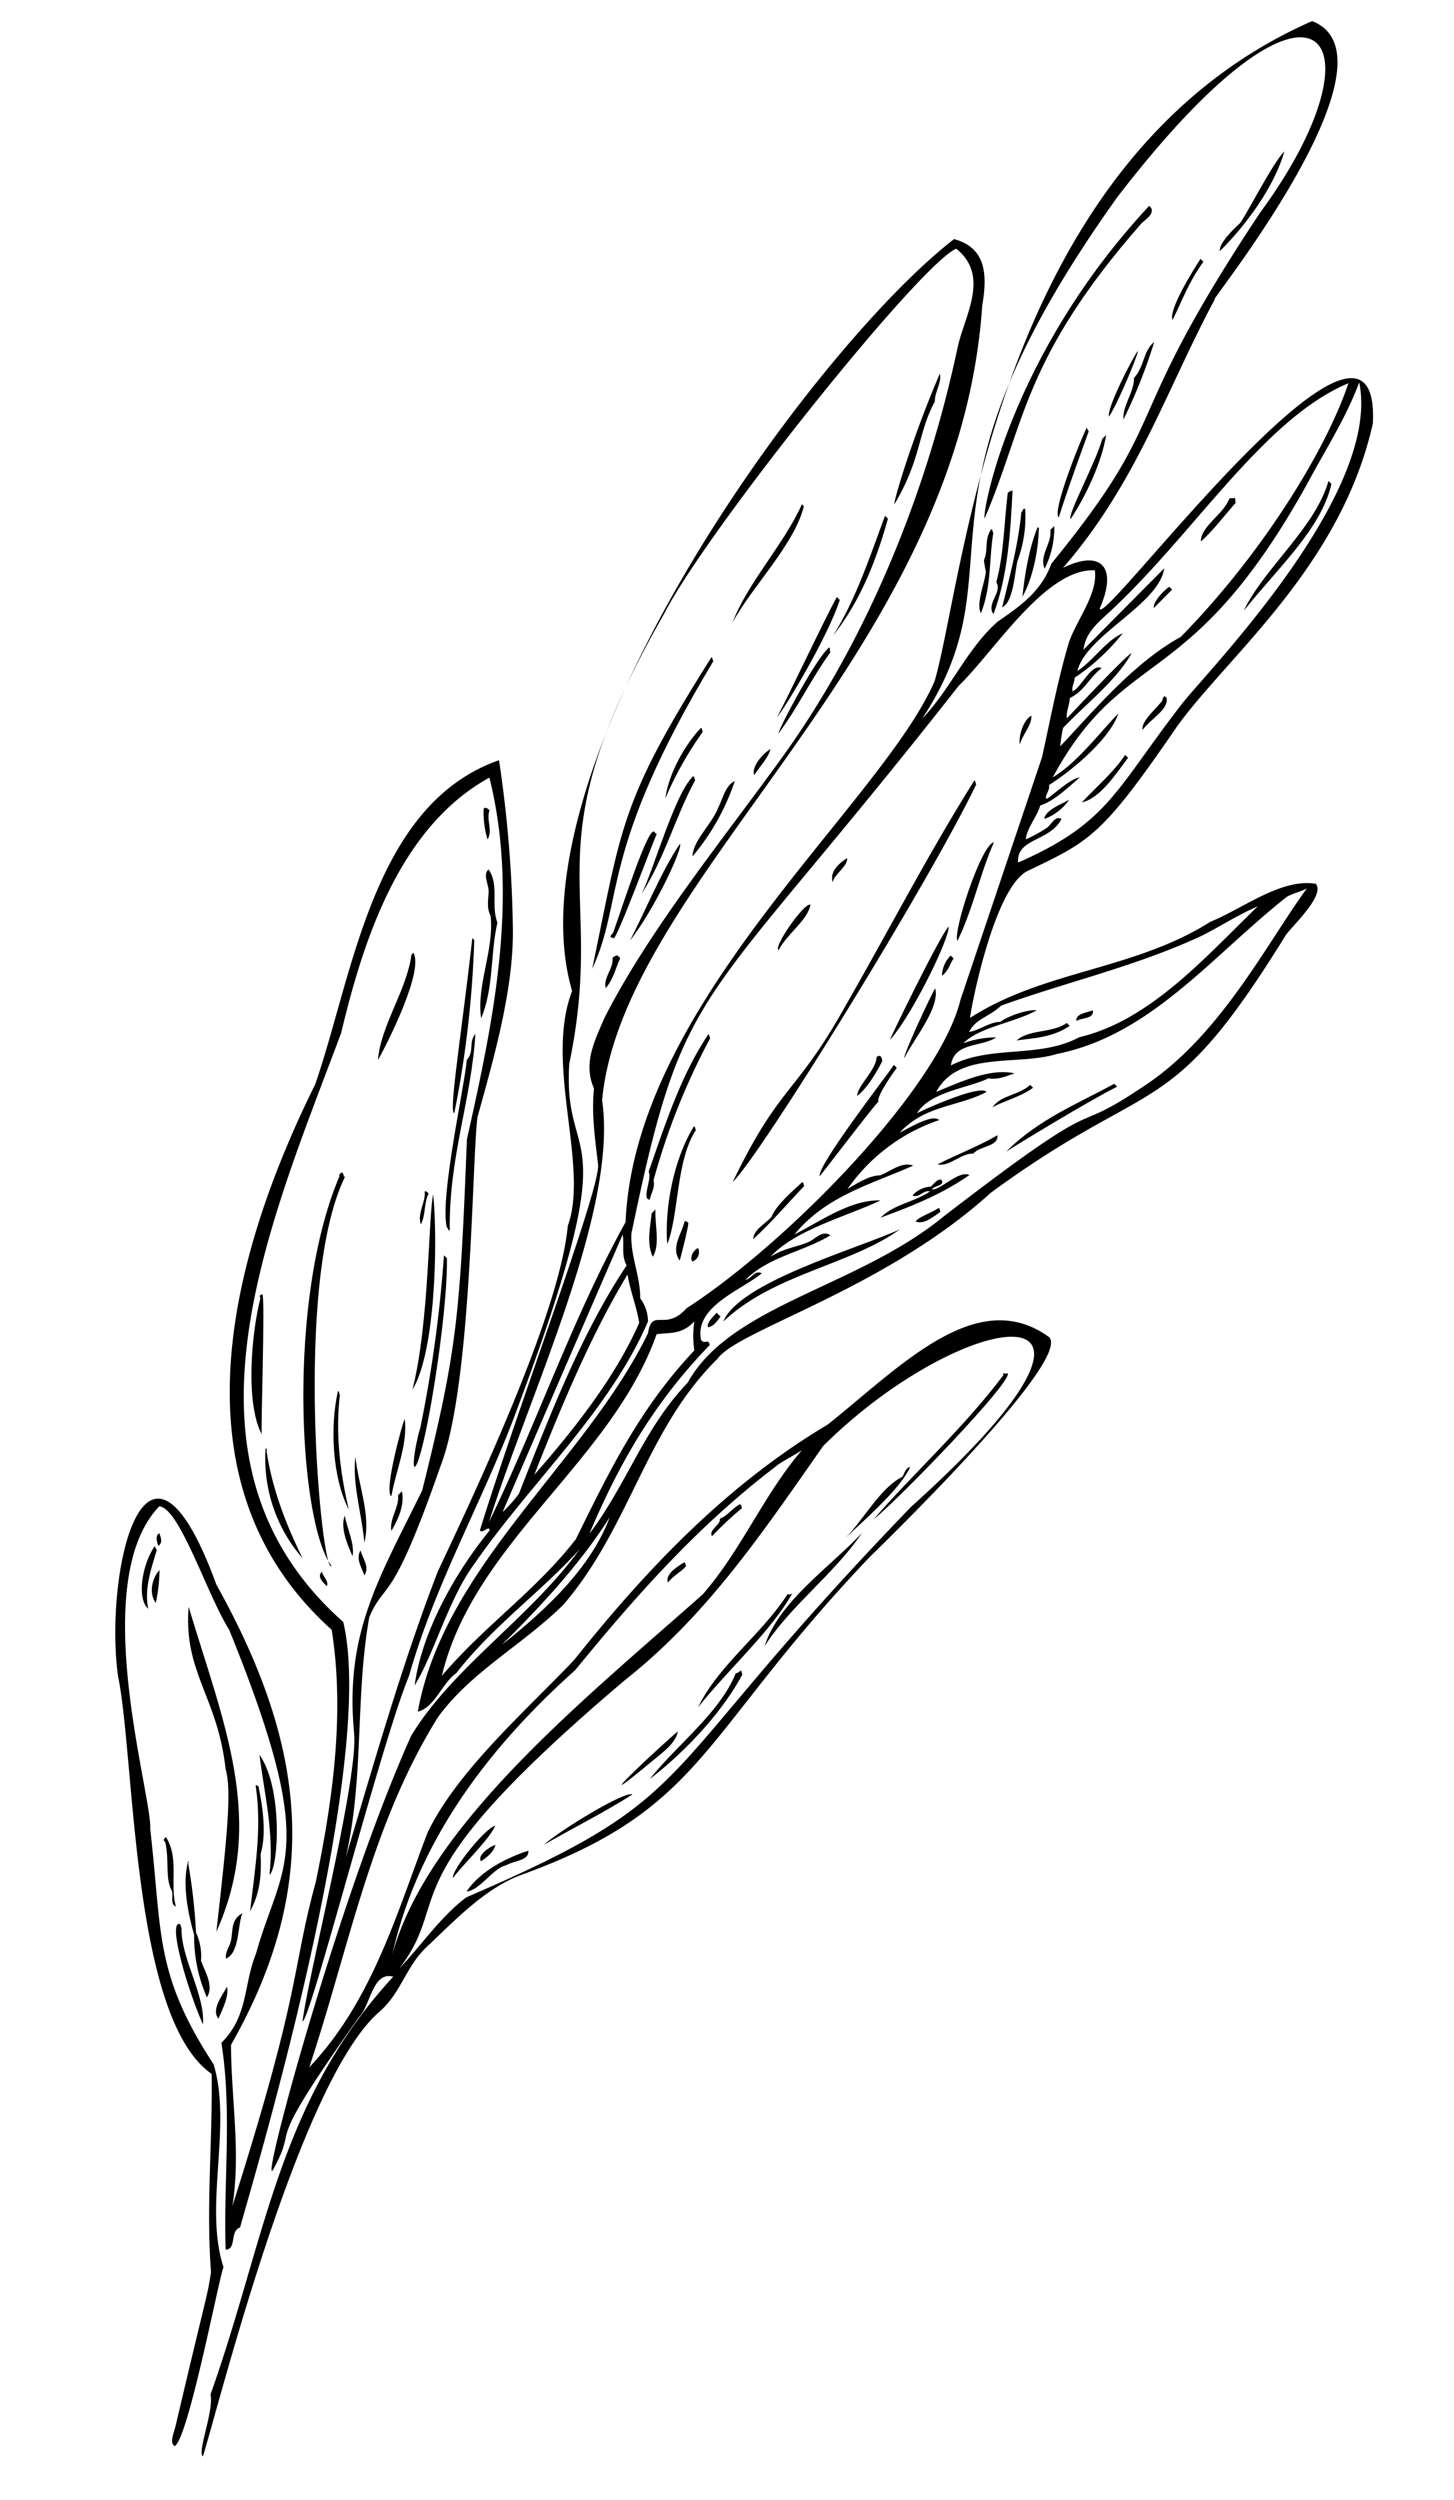 <?xml version="1.0" encoding="UTF-8"?> <svg xmlns="http://www.w3.org/2000/svg" id="Layer_1" data-name="Layer 1" viewBox="0 0 291 500"><defs><style>.cls-1{fill-rule:evenodd;}</style></defs><title>sage-svg</title><path class="cls-1" d="M257.05,30.28c-1.94,6.93-7.63,14.75-12.92,19.95-.18-1.62,2.78-4.43,3.86-5.43C248.62,44.63,254.56,32.74,257.05,30.28Z"></path><path class="cls-1" d="M230,41.17c1.59,1.33-.86,2.83-1.53,3.48-23.8,27.14-23.27,40.1-31.41,59.05C196.5,102.66,202.19,71,230,41.17Z"></path><path class="cls-1" d="M240.27,51.78l.58.58C238,56.23,236.6,60.1,234.68,64,233.76,62,239.06,53.62,240.27,51.78Z"></path><path class="cls-1" d="M265.88,96.21l.59.58c-2,8.92-10.6,16.68-17.55,25.37C252.94,113.68,263.2,105.63,265.88,96.21Z"></path><path class="cls-1" d="M231,68.43a106.21,106.21,0,0,1-6.16,15.49c-.21-2.78,2.19-5.55,2.11-8.32C229.08,73.32,228.8,70.07,231,68.43Z"></path><path class="cls-1" d="M227.73,70.18c.23.23-3.6,9.72-5.77,13.16C221.4,81.82,226.61,71.65,227.73,70.18Z"></path><path class="cls-1" d="M247.13,99.54c.19.32,0,.64.2,1-1.84,2.07-5.12,6.28-7,7.75,0-3,4.45-5.39,5.59-8.32C246.36,99.26,246.75,99.92,247.13,99.54Z"></path><path class="cls-1" d="M221.38,87c-.81,5.24-4,12.16-7.12,16.84-.67-.88,5.19-11.63,6.35-16.07C220.87,87.54,221.13,87.28,221.38,87Z"></path><path class="cls-1" d="M217.51,85.48a1.35,1.35,0,0,0,.39.77c-2.06,5.74-4.17,11.49-6,17.23C210.61,102.54,215.22,90.47,217.51,85.48Z"></path><path class="cls-1" d="M234,117.36l.58.57-3.67,3.69C230.74,120.34,233,118.05,234,117.36Z"></path><path class="cls-1" d="M188.1,74.71c.42,1.87-1.08,3.74-1,5.61-3.48,6.36-2.62,11.35-8.08,20.51C178.66,100.83,182.44,87.87,188.1,74.71Z"></path><path class="cls-1" d="M211,105.22a18.09,18.09,0,0,1-1.92,8.51c-1.16-2.58,1.51-5.16,1.14-7.74Z"></path><path class="cls-1" d="M202.65,98.08c-.4,7.9-.88,17-3.82,24.76-1.53-2.09,1.84-4.34.57-6.38,1.54-5.79,1.54-11.81,2.28-17.8C202,98.18,202.33,98.28,202.65,98.08Z"></path><path class="cls-1" d="M205.17,101.75a25.16,25.16,0,0,1-1.53,10.44c-.55,2.29-.82,8.29-3.07,9.29,1.51-6.21,3.22-12.5,3.83-19C204.94,102,204.46,101.81,205.17,101.75Z"></path><path class="cls-1" d="M207.69,105.42c.26.19.3.38.2.58-.07,4.08-1.22,9.77-3.26,13.35C205.05,115,206,109.41,207.69,105.42Z"></path><path class="cls-1" d="M233.09,139.21l.39.39c.39,2.32-2.78,3.84-4.82,6.39-.27-1.9,2.91-4.29,4.05-6C232.51,139.73,232.9,139.47,233.09,139.21Z"></path><path class="cls-1" d="M198.41,105.82c.37.26.15.52.39.78-.89,5.35-.33,10.7-2.49,16.05-1-2,.79-6,1-8.31a21,21,0,0,1-.39-2.33C197.87,110,196.93,107.89,198.41,105.82Z"></path><path class="cls-1" d="M177.13,103.16l.58.58c-2.14,7.71-5.34,16.33-11,23.42C171.29,120,174.35,110.61,177.13,103.16Z"></path><path class="cls-1" d="M225.19,151l.58.58c-2.49,3.27-5.56,8.08-9.26,8.92C219.89,156.92,222.82,154.5,225.19,151Z"></path><path class="cls-1" d="M206.41,143.13c.17,1.94-1.86,3.87-2.3,5.81C203.83,147.39,204.66,144.16,206.41,143.13Z"></path><path class="cls-1" d="M160.49,100.87l.39.39c-1.86,7.63-10.27,15.94-14.26,23.23C149.61,116.58,156.83,109,160.49,100.87Z"></path><path class="cls-1" d="M214,159.94a10.44,10.44,0,0,1-5,3.88C209.19,162,212.51,160.85,214,159.94Z"></path><path class="cls-1" d="M167.49,119.42l.58.58c-2.28,7.18-11.14,22-12.71,23.62C155.91,143.23,165.12,123.58,167.49,119.42Z"></path><path class="cls-1" d="M195,156.11c.37.26.15.52.39.77-9.28,19.36-42.86,73.77-48.77,79.59,9.53-19.76,12.43-17.19,22.36-34.86C177.56,186.68,185.78,170.76,195,156.11Z"></path><path class="cls-1" d="M166,129.48c.18.33,0,.65.19,1-3.92,5.42-6.37,10.84-10.41,16.27C155.84,145.74,163.58,131.14,166,129.48Z"></path><path class="cls-1" d="M198.92,168.48c-2.86,6.47-4.11,13.19-7.31,19.74C190.68,186.24,196.48,168.75,198.92,168.48Z"></path><path class="cls-1" d="M218.72,202.09c.27,1.81-2.32,1.42-3.29,2.14C215.16,202.73,217.75,202.5,218.72,202.09Z"></path><path class="cls-1" d="M142.38,131.47c.36.25.15.51.39.77-23,38.27-17.76,47.64-24.25,61.55C124.5,165.17,124,160.56,142.38,131.47Z"></path><path class="cls-1" d="M213.5,204.62l.58.58c-3.54,2.39-7.09,2.4-10.63,2.92C206.06,205.8,210.56,206.71,213.5,204.62Z"></path><path class="cls-1" d="M223,216.78l.58.58c-5.09,2.5-20.28,11.71-22.21,13C207.8,223.88,215.92,220.66,223,216.78Z"></path><path class="cls-1" d="M154.21,149.81c-.41,1.74-2.14,3.49-3.28,5.23C150.36,153.4,152.57,150.82,154.21,149.81Z"></path><path class="cls-1" d="M189.87,185.33c.14,2.48-7.4,17.89-11.75,22.65C178.05,207.82,188.29,186.78,189.87,185.33Z"></path><path class="cls-1" d="M190.27,191.13l.58.58c-.79,1.16-.91,2.32-2.32,3.48A5.88,5.88,0,0,1,190.27,191.13Z"></path><path class="cls-1" d="M169.53,171.64c.23,1.58-2.61,3.26-2.89,4.84C166.11,174.53,167.44,173,169.53,171.64Z"></path><path class="cls-1" d="M140.28,145.59c.36.25.15.51.39.77a70.13,70.13,0,0,0-7.52,13.36C133.78,155.14,136.61,149.53,140.28,145.59Z"></path><path class="cls-1" d="M147.07,156.21a46.26,46.26,0,0,1-8.48,15.1c.14-3.31,3.85-6.34,5.2-9.87C144.88,159.23,145.16,157.2,147.07,156.21Z"></path><path class="cls-1" d="M181,211.65c-.38-.48,5.87-13.77,6.17-13.94C188.19,201.57,182.74,208,181,211.65Z"></path><path class="cls-1" d="M206.18,217l.58.58c-2.71,1.89-5.41,2.47-8.12,3.88C200.38,219,203.79,219.15,206.18,217Z"></path><path class="cls-1" d="M138.75,155.26c.37.26.15.52.39.77-4.12,7.62-5.92,15.23-10.78,22.84C130.72,174.36,135.1,158.5,138.75,155.26Z"></path><path class="cls-1" d="M162.2,180.93c-.42,3-4.87,6.07-6.36,9.11C154.68,189.52,160.8,180.65,162.2,180.93Z"></path><path class="cls-1" d="M199.62,227.08c.28,2.29-3.64,2.14-4.83,3.68-2.38-.19-4.76,2.71-7.15,2.14C191.64,230.85,195.63,229.38,199.62,227.08Z"></path><path class="cls-1" d="M136.07,168.8c.74.56-4.92,12.85-10,19.36C129,182.56,132.41,174.18,136.07,168.8Z"></path><path class="cls-1" d="M178.9,213l.58.58c-.19.26-4.19,5.73-3.66,6.78-.33,0-11.41,14.56-11.77,14.91C163.51,233.2,177.22,215.5,178.9,213Z"></path><path class="cls-1" d="M171.56,219.21c-.07-1.89,3.9-5.33,3.86-7.75.76-.66,1.09,0,1.16.77C175.46,214.44,173.61,217.63,171.56,219.21Z"></path><path class="cls-1" d="M130.84,166.3l.59.58c-.26.17-8.52,22.56-8.67,20.71-1.24-.06-.12-.75,0-1.16C124.81,180.63,129.43,166.22,130.84,166.3Z"></path><path class="cls-1" d="M186.49,237.94c1.95,0,5.29-3.84,7.54-2.92-5.92,4.13-11.85,6.31-17.78,8.54,2.51-2.63,6.7-3.09,9.86-5.24-1.17-.42-2.32,1.45-3.48.78a5.36,5.36,0,0,1,3.67-1.75c.71-.69,1.41-1.63,2.12-1.35C189.17,237.24,187,237.06,186.49,237.94Z"></path><path class="cls-1" d="M187.85,241.61c.37.25.15.51.39.77-1.67,1.14-3.34,2.59-5,1.94C184,243.29,186.41,242.65,187.85,241.61Z"></path><path class="cls-1" d="M97.58,167.91a18.49,18.49,0,0,1-.78-6.18c.38-.3.77-.11,1.16.38C97.28,164.05,98.67,166,97.58,167.91Z"></path><path class="cls-1" d="M141.76,206.89c.36.26.15.51.38.77a135.59,135.59,0,0,0-11.35,28.45c.36,1.29-.47,2.58-.76,3.87-1.69-.2.51-4.11-.21-5.61C133,225.29,136.18,215.21,141.76,206.89Z"></path><path class="cls-1" d="M180.13,245.88c-10.13,7.25-25.2,8.87-35.36,18.44C148,256.41,171.63,249.78,180.13,245.88Z"></path><path class="cls-1" d="M123.54,191.07l.59.58c-.94,2-1.26,4-2.89,6-.61-2,1.63-4,1.34-6C122.9,191.16,123.22,191.27,123.54,191.07Z"></path><path class="cls-1" d="M201.65,274.65c1.53,1.15-21.87,25.36-26.82,29.26,7.77-9,18.07-18.31,26-28.87C200.42,274.37,201.48,275,201.65,274.65Z"></path><path class="cls-1" d="M97.79,173.91c2.17,3.15.42,7.18,1.76,10.63-1.46,6.45-.68,12.86-3.25,19.15-1-6.57,2.62-13.57,1.89-20.5-.86-1.66-.44-3.24-.39-5C97.68,176.57,96.63,174.82,97.79,173.91Z"></path><path class="cls-1" d="M160.57,236.44c.37.26.16.52.39.77-3.64,3.83-6.43,7.17-10.23,10.66.17-2,2.21-2.88,3.67-4.45C155.47,240.82,158.77,238.15,160.57,236.44Z"></path><path class="cls-1" d="M138.89,225.27c.37.25.15.51.39.77-4,6-3.4,17.15-5.75,22.83C133,241.67,134.75,232,138.89,225.27Z"></path><path class="cls-1" d="M94.53,187.65l.39.38a208.93,208.93,0,0,1-4,34.63C89.76,222.64,92.33,207.14,94.53,187.65Z"></path><path class="cls-1" d="M137.77,244.61c-.13,1.51-1.46,6.53-1.73,7.54-1.85-2.63.38-5.28,1-7.93A1.38,1.38,0,0,1,137.77,244.61Z"></path><path class="cls-1" d="M75.63,212.05c.58-7,5.76-13.91,6.72-21.09l.39-.39C84.78,194.06,78.07,207.72,75.63,212.05Z"></path><path class="cls-1" d="M139.72,249.63a2,2,0,0,1-1.16,2.71C137.94,251.38,138.87,250,139.72,249.63Z"></path><path class="cls-1" d="M131.19,241.92c-.2,2.75,1,7.18-.56,9.47-1.27-2.9-.49-5.8-.21-8.7Z"></path><path class="cls-1" d="M182.16,293.45c-1.94,4.19-8,9.53-12.93,14.14,3.57-3.54,6.93-10,11.38-12.21C181,294.74,181.29,293.51,182.16,293.45Z"></path><path class="cls-1" d="M143.42,262.58l.77.77c-.8,1.08-1.34,1.92-2.51,2.14C141.46,264.52,142.57,263.55,143.42,262.58Z"></path><path class="cls-1" d="M172.51,306.62c-5.29,7.94-14.54,14.79-19.48,22.66C155.76,320.38,166.32,313.3,172.51,306.62Z"></path><path class="cls-1" d="M86.7,238.91c.93,9,.51,31.62-4.17,39.07C85.91,265,85.76,242.69,86.7,238.91Z"></path><path class="cls-1" d="M85,238.33c.26-.19.52.19.78.39-1,2.06-.52,4.12-1.54,6.19C83.44,242.72,85.22,240.52,85,238.33Z"></path><path class="cls-1" d="M148.13,300.87c.37.25.16.51.39.77a67,67,0,0,0-6,5.62c-.83-1.16,1.84-2.33,1.54-3.49C145.43,303.35,146.78,301.48,148.13,300.87Z"></path><path class="cls-1" d="M158.61,318.64c-4.26,7.61-12.82,15.23-18.9,22.86,4.06-8.4,12.7-14.54,17.94-22.67A.75.75,0,0,0,158.61,318.64Z"></path><path class="cls-1" d="M88.85,251.09l.59.58c.24,11.29-4.6,41-6.49,41.78-.59-1,.93-7.35,1.14-7.73A262.24,262.24,0,0,0,88.85,251.09Z"></path><path class="cls-1" d="M68.32,234.5c.71.17.23,1.22.78.77-10.56,21.36-4.65,80.28-2.75,77.94-6.45-8.39-9.1-52.82,1.59-77.94C67.74,235,68.13,234.76,68.32,234.5Z"></path><path class="cls-1" d="M136.94,312.49c.37.26.15.52.39.77-1.22,1.33-2.45,1.78-3.67,3.3C133.11,314.83,135.52,313.39,136.94,312.49Z"></path><path class="cls-1" d="M148.2,334.13c.37.25.15.51.39.77-4.09,7.72-11.68,15.68-18.52,20.93,5.29-6.72,14-13.23,17.17-21.12A1.52,1.52,0,0,0,148.2,334.13Z"></path><path class="cls-1" d="M81,283.79c.64,5.16-1.77,10.32-2.67,15.48C76.73,298.45,80.63,284.36,81,283.79Z"></path><path class="cls-1" d="M52.51,258.9c.59.32-.33,27.47-.13,28-3.31-6.33-2.05-20.31-.25-27.27C51.83,259.16,52,259,52.51,258.9Z"></path><path class="cls-1" d="M67.64,278.21c.37.25.15.51.38.77-.89,7.67,0,15.34,1.79,23C66.52,295.57,66,285.44,67.64,278.21Z"></path><path class="cls-1" d="M80.44,298.29c.53,2.65-.58,5.29-2.11,7.94-.47-2.39,1.63-4.78,1.34-7.16Z"></path><path class="cls-1" d="M71.14,291.35c.52,5.61,3.16,11.71,1.78,17.21C72.45,303,70.43,296.63,71.14,291.35Z"></path><path class="cls-1" d="M69,303.15c.5,2.71,2,5.6,1.56,8.12C69.41,308.72,68.09,305.45,69,303.15Z"></path><path class="cls-1" d="M53.16,289.65c.25.19.3.38.19.58,1.12,7.58,3.88,14.67,7.2,21.45A30.29,30.29,0,0,1,53.16,289.65Z"></path><path class="cls-1" d="M72.15,310.11c.46,1.67,1.87,3.35.78,5C72.33,313.46,71.19,311.79,72.15,310.11Z"></path><path class="cls-1" d="M64.42,314.38c.26,1,1.42,1.93,1,2.9C64.44,316.31,63.46,315.35,64.42,314.38Z"></path><path class="cls-1" d="M105.73,370.19c.25,2-3,2-4.44,2.91-2.52.46-5.37,5.15-7.92,5.23C96.26,374.11,101.64,371.49,105.73,370.19Z"></path><path class="cls-1" d="M99.14,365.17c-1.28,2.84-6.46,7.74-8.49,10.46C90.32,374.13,97,365.72,99.14,365.17Z"></path><path class="cls-1" d="M99.15,369c-.26,1.3-1.43,2.32-2.89,3.29C95.43,371.05,98.21,369.27,99.15,369Z"></path><path class="cls-1" d="M31.92,306.71c.21.84.75,1.67-.19,2.51C31.3,308.43,31.09,306.9,31.92,306.71Z"></path><path class="cls-1" d="M31,309.23a1.38,1.38,0,0,0,.39.77c-1.18,3.93-2.55,7.87-1.71,11.8C27.29,319.75,28.47,312.8,31,309.23Z"></path><path class="cls-1" d="M31.93,314.06a32.37,32.37,0,0,1-.76,6.57C29.69,318.56,30.52,315.5,31.93,314.06Z"></path><path class="cls-1" d="M51.93,351c4.77,6.73,3.79,22.78,2,24C54.9,366.59,52.92,359,51.93,351Z"></path><path class="cls-1" d="M51.16,357.14c.2-.18.39.09.58.2.9,4.36,1.6,9.5.42,13.53.17,3.81,0,7.61-2.11,11.42C51,374,52.47,365.66,51.16,357.14Z"></path><path class="cls-1" d="M33.2,367.43c2.72,4.24.75,9.39,2,13.92-1.2-.51-.48-2-.78-3.09-1.45-2.51-.48-6.35-1.37-9.86C32.5,368.08,32.92,367.75,33.2,367.43Z"></path><path class="cls-1" d="M48.51,382.68c-1,2.47-.52,7.87-3.27,9.09-.27-1.31.76-2.39,1-3.67C46.65,386.16,46.14,384,48.51,382.68Z"></path><path class="cls-1" d="M37.66,372.26c.2.13.11.26,0,.38a116,116,0,0,1,1.57,13.92,11.26,11.26,0,0,1,1,5.61c.78,2.23,2.64,5.05,1.18,7.35A30.37,30.37,0,0,1,38.85,387C37.49,382.21,36.48,376.68,37.66,372.26Z"></path><path class="cls-1" d="M35.94,384.83c.37.26.15.52.39.77-.19,6,4.78,13.49,4.29,19.33C37.53,398,33.57,384.42,35.94,384.83Z"></path><path class="cls-1" d="M45.44,397.38c.39,1.94-.83,4.33-1.72,6.39C42.2,402,44.55,399.05,45.44,397.38Z"></path><path class="cls-1" d="M95.15,206.79c-.85,13.51-5.32,24.57-5.14,39.27-.38.2-.18-.32-.59-.58-1.45-5.86,3.67-28.81,4-33.47C95,210.27,93.71,208.53,95.15,206.79Z"></path><path class="cls-1" d="M135.66,346.34c-.43,2.34-3,4.16-5,5.81C114.63,365.51,134.47,347.12,135.66,346.34Z"></path><path class="cls-1" d="M126.59,358.93c-5.92,3.74-11.84,6.66-17.77,10.09C111.93,366.2,125.1,358.12,126.59,358.93Z"></path><path class="cls-1" d="M37.75,321.39c7,23.32,15.57,42.77,5.55,65,2.24-19.55,3.07-28.49,1.86-32.49C43.55,339.29,36.71,334.63,37.75,321.39Z"></path><path class="cls-1" d="M78.7,395.38c-4.14-1.13-4.55,5.72-6.75,7.94-20.17,28.43-11.8,20.51-17.15,30.4-3.41,6.62,12.78-53.84,27.48-86.5,8.22-13.64,24-23.79,33.77-37.39-7.71,8.57-17.07,15.07-24.71,24.8-3,2.19-4.24,6.81-7.72,7.75,5.19-29.12,33.63-50.07,46.07-75.71.83-5.24,3.4-.18,7.73-5C157.93,248.4,188,217.45,192.22,200l16.34-48.58c1.6-7.25,3-14.76,5.17-22.25,1.2-4.5,6.07-10.11,5.39-15.09-9.86-.48-20.19,16.34-27.22,23.06-52.5,66.85-54.77,57.69-65.53,109.6-.27,4.29,1.81,8.57,1.76,12.95a7.9,7.9,0,0,1,1.56,4.64c-7.76,18-23.47,32.19-34.71,48.42-5.21,7.05-7.93,17.7-12,24.39,1.44-10.67,8-22.42,15-31-.06-1.2-1.29.69-1.94,0,7.36-24,24.52-69.38,23.64-73.34-.57-4.95-1.33-10-.8-15.08-2.2-5,.06-9.4,2.1-14.13,9.17-18,24.14-36.2,36.25-53.06C184.18,112.51,191.1,70.93,192,68.12c1.64-5.92,5.76-13.28-.62-18.37-7.26,3-50.17,56.76-58.45,73-27.39,47.85-11.33,53.37-19,90-1.35,22.35,12.35,8.65-11.07,70.8-6.6,17.35-15.88,33.53-21,51.68C76.31,348.54,62,404.61,60.54,404.31c1.32-9.94,11.2-48.56,10.33-57.65-1.9-20.08,5-30.93,13.64-48.57,7.06-28.42,7.53-34.79,8.94-70.22,5.25-23.5,10.51-48.12,4.5-72.33-18,9.89-25.26,32.56-29.68,51.11-14.7,39.22-35.5,85.93.43,117.78,7,29.55-19.22,115.5-20.64,121.1-2.13.71-.64,4.36-2.9,4.46-.47-13.43,1.33-27.63-.85-41.39,5.43-5.35,4.41-11.68,6.92-17.8,5.16-18.48,12.85-19.92-5.35-64.78-4.49-7.14-9.87-24.29-14-24.73-14.53,15.17-1.37,57.94-1.81,64.6,2.41,20.82.81,28.85,12.67,47,3.77,12.28-2,28.45,2,40.61-.69.95-7,34.28-9.79,35.79-1.08-.71-.14-2.65.19-4.06,6.57-27.89,6.29-25.57,7.09-30.76-1-13.15.33-26.26.12-39.65-16.06-11.17-15.29-62.9-18.74-79.63-2.77-20.39,5.4-57.3,19.7-18.22C61,348.71,64.81,376.39,46.24,409c0,10.6,2,21.59.26,32.29,14-44,11.76-46.74,16.69-64.82,3.39-16.3,5.84-33.8,3.19-50.48-32.58-29.21-20.32-74.73-3.31-109.07,7.6-21.82,11.48-56,36.8-64.86a246.91,246.91,0,0,1,2.78,34c.08,11.82-3.65,25.08-7.08,37.34-1.14,8.59-1.1,53.63-7.4,69.83-9.94,28.56-11,22.71-14.25,30.2-2.86,15.68-1,32.24-4.74,48.16,5.69-19,11.26-38.67,18.45-57.28,8.16-17.3,24.47-52.14,26-69.09,4.35-11.94-4.73-32.46.87-47C101.55,154,162,70.29,190.94,47.82c6.29,1.74,6.75,6.81,5.64,13.33-4.76,70-71.87,114.51-76.08,158.93,3.24,22-14.54,58.73-22.64,84.37,9.61-19.75,16.7-40.82,27.34-60,1.84-44,51.35-83.8,61.86-108.23,6.09-20.93,12.32-104.2,75.54-132,19.14,7.46-22.16,58.24-19.42,55.55-9.81,18.27-15.66,36.83-30.44,53.82,7.66-3.75,11-.18,7.36,8.11.22,4.61,56.39-71.65,54.66-37-6.44,28.79-29.35,46.76-39.33,60.81-14.93,21.77-17.23,22.68-29.73,28.68-6.9,3.31-11.63,28.71-11.54,29.41,14.66-9.49,32.88-9.57,48.11-19.24,6.4-2.56,14.11-8.73,21.07-7.58,1.92,2.28-4.63,8.33-6,10.26-23.66,38.29-26.17,27.45-59.07,51.56-21.27,19.33-50.62,27.43-54.66,33.18-14.38,14.12-17.47,33.63-30.85,49.19-8.35,8.2-18.45,13.38-25.09,22.48-13.42,21.49-17.8,46.14-25.78,70.06,12.64-13.3,17.52-30.86,23.7-47,6.06-12.43,19.35-24,29.32-34.48,14.49-18.19,30.58-35.09,50.77-47.1,14.55-11.6,29.82-27.95,44.28-17.48,4.78,4.77-35.68,43.73-35.91,44C140,347.18,141.33,361.59,104.38,375c-7.27,2.66-13.22,9-19.11,14.55-4,3.83-5.06,9.1-9.26,12.78-16,13.63-32.2,78.83-35.4,89-1.2-.75,2.24-9.16,1.52-12.38C53.24,447.77,55.59,420.48,78.7,395.38ZM223.61,39.44C179,101.85,205,112.59,184.56,143.76c5.75-6,8.87-13.87,15.05-19.37,4.48-3.11,8.76-6,10.8-11.63,25-30.64,12.73-26.51,41.83-70.29C277.8,7.73,264.31-13.5,223.61,39.44ZM209.92,157.05c.41.78-1.16,2.57-.38,2.71,1.42-.86,4.5-3.92,6.57-4.27-2.64,2.3-5.28,4.81-7.92,5.62-.62,2.26-2.7,4.52-2.89,6.78a27.72,27.72,0,0,0,4.25-2.33c.9-.64,1.6-2.5,2.9-1.75-2.34,4.56-9.08,3.83-8.68,8.72,18.19-8,19.34-14.41,32.81-31.78,4.91-6.32,40-42,35.45-64.28-2.57,7-6.81,13.57-10.21,19.94-23.55,42.61-36.7,32.4-51.13,59.09,4.83-2.89,9.17-8.7,13.13-12.79C222.21,147.62,215,153.8,209.92,157.05Zm11.92-34.45c-2.62,2.41-4.57,4.14-5,7.36L233,113.68c-1,7.23-15.71,13.41-17.36,20.54,3.25-2.17,5.73-6.12,9.07-7.56a42.31,42.31,0,0,1-9.65,8.91c.06.91-.67,1.81-.38,2.71,1.76-.78,3.72-5.63,5.79-4.65-2.59,2.06-3.41,4.56-6.37,6,0,1.35-.79,2.71-.57,4.06.22-.24,12.48-13.28,12.93-13-3.14,5.6-9.59,10.51-13.7,14.92a29.26,29.26,0,0,0-.57,3.68c7.16-7.62,14.85-16.79,24.13-21.9,17-17.33,29.44-38.3,33.55-50.74C252.73,83.85,238.89,106.94,221.84,122.6Zm35.7,56.79c-14.79,11.62-27.18,27.68-46,31.42-7.93,2.46-19.75-.71-24.16,7.59,5-2.06,10.8-4.77,15.66-3.71-1.74.62-3.48,1.34-5.22,1-4.13,2-11.72,2.68-14.3,7,1.89-1,12.63-5.77,13.92-4.28-5.67,3-12.37,2.64-17.39,8.16,2-1,6.53-3.81,7.92-2.53a36.69,36.69,0,0,0-18.34,13.77c2.07-1.18,4.12-2.62,6.57-2.73,2.1-.82,4.25-2.76,6.57-1.94-8,3.61-17.46,6-23.76,13.78,5.28-2.7,11.27-7,17.2-6.81-6.67,3.18-17,5.83-22,11.26,2.61-1.67,5.28-1.94,7.54-2.91,1.45-.62,2.86-2.52,4.44-1.36-5.51,3.33-12.44,4.27-17,8.93,1.42-.41,1.75-2,3.28-1.36-4,3.37-13.57,6.63-12.16,13.36.79,1,1.43-.4,1.74,1-11.93,12.32-18.68,25-24.09,37.76,7.56-10,10.84-21,19.66-30.21,8.66-15.62,33.91-19,51.38-33.37,34.89-26.85,23.21-14.61,40.56-26.38,15-10.15,24.21-28.55,32-39.13C260.27,178.4,258.75,178.67,257.54,179.39Zm-17,7.77c-13,6.08-27.1,9.26-40.2,14-2.3,2.22-5.11,2.61-6.37,5.24,2.06-.3,4.12-2,6.19-2,1.81-1.27,5.46-2.49,7.34-2.33-4.4,2.49-11.46,3.32-14.69,6.6a19.33,19.33,0,0,1,6.58-1.17c-3,2-8.44.9-9.08,5.62,8.06-4.18,17.65-1.34,25.71-5.66,14.35-3.36,25.75-16.61,35.72-26.18C247.73,183,244.24,185.3,240.54,187.16ZM93.37,379.49c48.61-20.94,35.37-22.61,89-78.12,51.32-46.1,10.78-40.36-17.62-12.14-12.37,17.66-23.25,33.85-39.74,46.88C76.33,377.33,91.19,379,79.86,393.83,84.38,389,88.54,383,93.37,379.49Zm7.19-77a30.76,30.76,0,0,0,3.28-3.68c6.12-15.5,12.51-32.12,21.57-45.69-1.12-2.06-.43-4.12-.79-6.18Q112.53,274.73,100.56,302.51Zm30.87-35.65c-9.09,25.62-36.59,41.64-43,68.36,8.66-10.16,18.81-17,26.82-27.33,6.9-14,12.76-26.11,23.71-37.76a20.49,20.49,0,0,1,0-5.8C136.46,267,134,266.51,131.43,266.86ZM106.93,295c8.06-9.18,16.24-19.57,21-30.4-.51-3.22-1.82-6.45-2.34-9.67C118.2,267.13,112.09,281.9,106.93,295Zm48.54-1.83c-15.68,11.9-28,25.79-40.34,40.88-17.41,15.58-31.48,34.13-36.63,56.93,7.16-26,38.37-51,62.13-72.06,7.7-8.78,12.25-20,19.86-28.86C158.58,291.32,157.25,291.92,155.47,293.12Zm-54.85,35.69c8.76-7,17.61-15.23,21.41-25.38C116.55,312.16,109.06,320.5,100.62,328.81Z"></path></svg> 